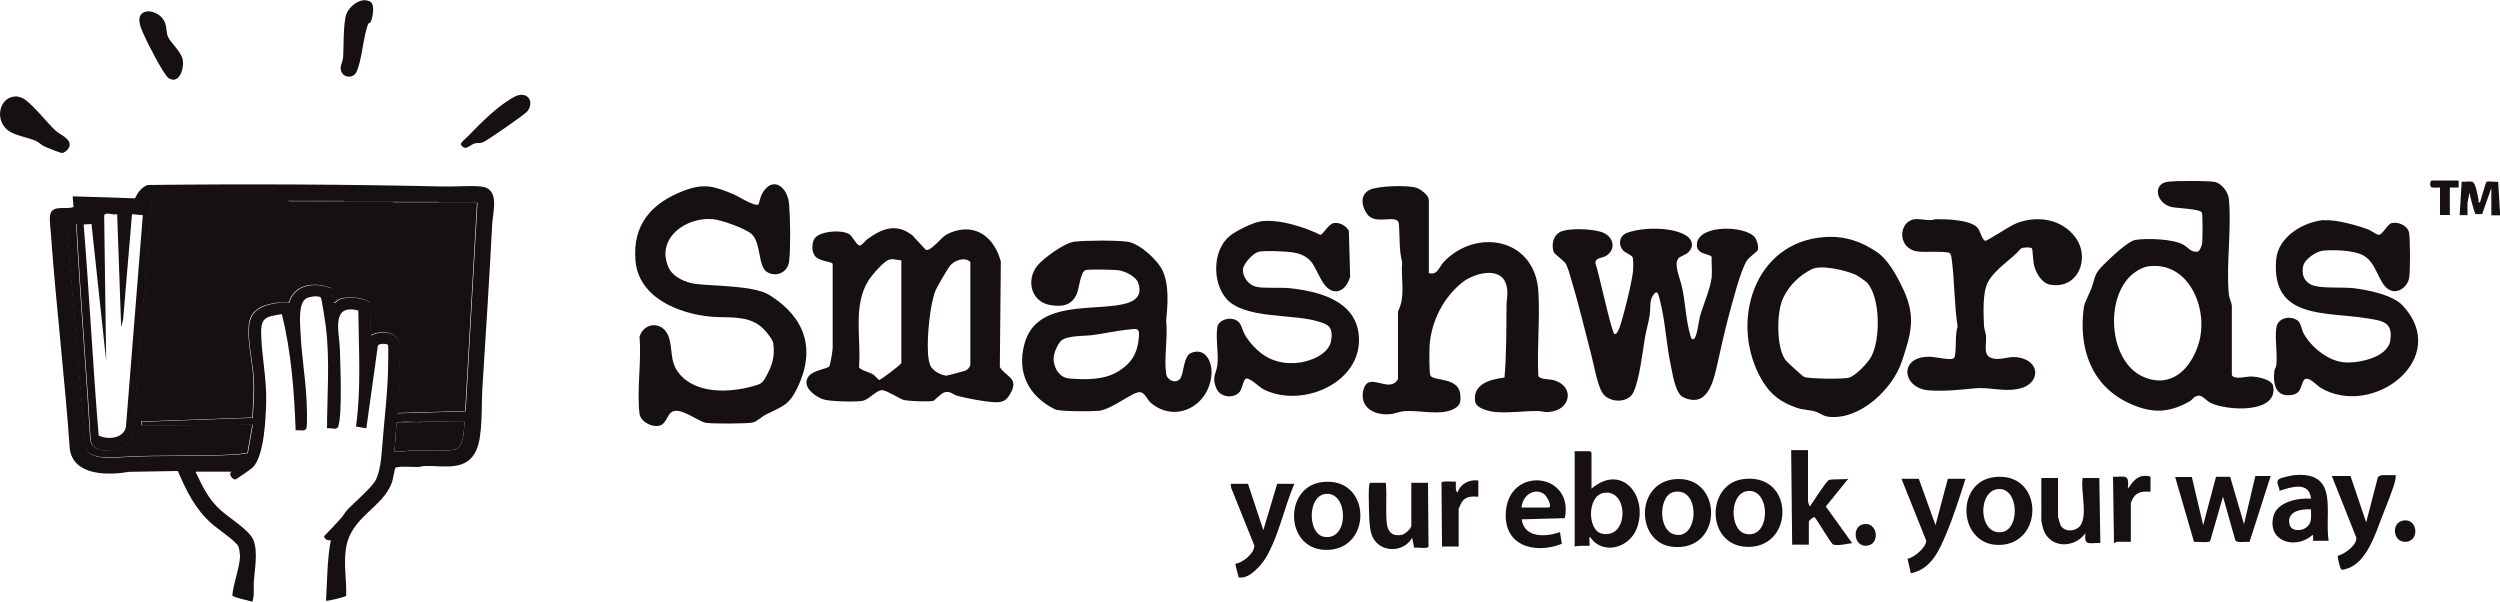<?xml version="1.0" encoding="UTF-8"?>
<svg id="Layer_2" data-name="Layer 2" xmlns="http://www.w3.org/2000/svg" viewBox="0 0 150 36.12">
  <defs>
    <style>
      .cls-1 {
        fill: #161014;
      }
    </style>
  </defs>
  <g id="Layer_1-2" data-name="Layer 1">
    <g>
      <path class="cls-1" d="M11.74,28.32c.42.89.77,1.64,1.51,2.3.51.46,1.7,1.18,1.95,1.77.29.71.08,1.75.03,2.51-.03.4.05.82-.09,1.21-.19-.09-1.16-.25-1.2-.39.06-.71.43-1.62.46-2.31,0-.15-.04-.47-.09-.61-.11-.3-1.3-1.1-1.62-1.39-.99-.88-1.5-1.95-2.02-3.15l-2.92.05c-1.23.21-3.29.26-3.56-1.33-.3-4.29-.82-8.58-1.13-12.87-.02-.32-.11-.96-.05-1.23.14-.62.98-.28,1.4-.46l-.05-.64,3.74.12c.16-.34.38-.65.75-.8,5.91-.07,11.84-.04,17.75.09.72.02,1.55-.07,2.25,0,1.17.11.72,1.49.68,2.28-.17,3.29-.38,6.58-.59,9.86-.06.99.03,2.81-.35,3.66-.58,1.32-1.93.94-3.1.97-.14,0-.27.06-.41.06-.22,0-1.29-.06-1.36.05-.04.06-.14.69-.2.86-.55,1.57-2.5,2.06-2.77,4.02-.13.95.05,1.85.02,2.8-.05.07-1.16.34-1.21.29.08-1.21.06-2.43.29-3.63-.17.03-.36-.03-.41-.23.35-.36.7-.73,1.03-1.1.13-.14.23-.33.35-.47.41-.44,1.54-1.39,1.75-1.86.32-.7.34-1.79.41-2.54.11-1.29.26-2.6.3-3.9,0-.21.04-1.56,0-1.62-.06-.07-.54-.11-.61.06l-.69,4.95-.62-.11c.32-2.31.16-4.64.14-6.96-1.67-.43-1.14,1.32-1.11,2.26.03,1.01.15,3.83-.08,4.65-.09.32-.41.11-.69.16.01-2.03.18-4.08-.07-6.1-.03-.22-.24-1.67-.3-1.74-.13-.15-.68-.06-.85.03-.53.28-.39,1.49-.37,2.05.06,1.33.29,2.68.36,4.01.02.4.06,1.37,0,1.72-.05.26-.46.11-.65.15-.09-2.34-.26-4.7-.83-6.97-.94.15-1.27.17-1.24,1.21.04,1.4.34,2.67.3,4.13-.03.95-.12,3.19-.81,3.86-.09.09-.99.72-1.05.72-.15,0-.45-.33-.21-.47h-2.13ZM17.3,12.02c-2.67,0-5.34,0-8.01,0l-.18.06-1.15,14.21c-.39.77-2.35,1.17-2.52.11-.25-4.32-.62-8.63-.84-12.95h-.59s1.13,13.31,1.13,13.31c.07.82,1.48.72,2.09.68,2.36-.15,4.77-.02,7.09-.17.18-.01.36-.08.55-.07l.3-1.71-6.64.06-.03-.24,6.67-.24c.04-.79.11-1.6.06-2.39-.05-.95-.5-2.71-.19-3.55.25-.69,1.04-.88,1.7-.96.14-.02.55.03.61,0,.02-.01.1-.29.17-.39.4-.59,1.01-.73,1.69-.66.09.01.65.15.68.18.04.04.09.74.13.88.15,0,.21-.14.35-.21.27-.12.79-.12,1.09-.08.18.02.71.14.75.32l.06,1.92c.71-.37,1.73-.21,1.76.74l-.17,3.93,4.08-.12.71-12.52c-.77,0-1.54,0-2.3,0-.06-.1-.22-.06-.32-.06-.82,0-1.64,0-2.45,0-.96,0-1.93,0-2.89,0-.06-.1-.22-.06-.32-.06-1.01-.01-2.03,0-3.04,0ZM7.02,12.85c-.23.08-.72-.17-.77.09l.12,8.71-.88-8.21-.47.03c.34,4.21.55,8.45.9,12.66.56.28,1.54.18,1.64-.56l1.01-12.66-.65-.06-.53,6.29-.12.5-.24-6.79ZM23.79,25.37l-.12,1.71c.4.06.83-.05,1.21-.06.52-.01,2.17.1,2.51-.09.48-.27.43-1.15.48-1.62-.84.02-1.7-.03-2.54,0-.5.04-1.05-.08-1.54.06Z"/>
      <path class="cls-1" d="M45.52,12.25s.11-.44.19-.6c.62-1.15,1.56-.47,1.64.64.07.84.09,2.54,0,3.37-.07.65-.7.98-1.28.69-.62-.3-.38-1.81-.99-2.32-.4-.34-1.78-.83-2.31-.88-1.6-.15-3.43,1.14-2.66,2.89.26.59,1.05.93,1.66,1,1.13.13,3.5.09,4.41.67,2.09,1.31,2.78,3.19,1.69,5.5-.54,1.15-.92,1.15-1.93,1.67-.24.12-.52.41-.77.47-.35.08-2.42.08-2.81.02-.5-.08-1.59-1.03-2.1-.62-.2.16-.33.65-.6.76-.47.19-1.23-.19-1.29-.69-.17-1.42.13-3.16,0-4.61.27-.9,1.4-.95,1.74-.03.28.76.05,1.46.6,2.18,1,1.31,3.09,1.21,4.51.8.43-.12.52-.16.74-.56.37-.68.54-1.18.44-1.98-.04-.3-.56-.9-.81-1.08-.86-.64-1.95-.45-2.94-.54-1.92-.18-4.32-1.13-4.52-3.34s1-3.49,2.88-4.21c1.23-.47,1.81-.29,3.01.21.25.1,1.29.77,1.49.6Z"/>
      <path class="cls-1" d="M54.78,14.16l.75.81c.15.12.43-.16.56-.27.37-.31.46-.55.96-.75,1.51-.6,2.63.32,3,1.75l-.06,6.32c.34.58,1.1.63.7,1.47-.32.65-.61.69-1.31.62-.45-.04-1.51-.24-1.94-.36-.27-.08-.43-.31-.77-.21-.21.06-.57.47-.67.51-.24.07-1.55.02-1.8-.06-.31-.11-.98-.56-1.26-.58-.35-.02-.78.56-1.19.64s-1.92.04-2.32-.08c-.53-.16-1.4-.81-.89-1.42.28-.33,1.1-.43,1.21-.56.07-.07.2-.93.21-1.09v-5.07c-.06-.15-.86-.14-1.09-.51-.17-.26-.16-.7-.02-.97.26-.5,1.74-.6,2.15-.27.16.13.41.65.59.65.12,0,.33-.29.45-.38.92-.67,1.78-.98,2.75-.19ZM54.09,15.62c-.25,0-.51-.13-.77-.03-.33.13-1,.91-1.2,1.22-.97,1.52-.44,3.5-.58,5.21.02.17.66.32.85.45.1.06.32.33.36.33.08,0,1.33-.93,1.33-1.02v-6.17ZM57,15.94c-.09.1-.8,1.31-.86,1.47-.11.24-.21.71-.26.98-.15.79-.37,2.88-.05,3.56.14.3.64.57.95.59.06,0,1.1-.28,1.16-.31.13-.06.28-.22.28-.37v-6.14c-.35-.34-.96-.08-1.22.22Z"/>
      <path class="cls-1" d="M85.74,16.39c.53.13.59-.37.89-.68,1.96-2.05,5.47-1.42,5.67,1.77.11,1.65-.09,3.41,0,5.07.06.22.65.19.88.25,1.34.34,1.09,1.84-.27,1.92-.24.02-.42-.06-.65-.06-.83,0-1.72.13-2.54.06-.36-.03-1.14-.21-1.21-.62-.17-1.08.94-1.34,1.76-1.45.12-1.42.11-2.85.12-4.28,0-.48.14-.81-.03-1.33-.35-1.1-1.96-.63-2.63-.09-1.12.9-1.83,2.29-1.95,3.72-.02.29-.04,1.65.04,1.85.15.37,1.67.08,1.79,1.11.06.51,0,.73-.47.95-.79.35-1.99.02-2.87.09-.31.02-.59.16-.88.18-.96.09-1.88-.44-1.57-1.51s1.57.32,2.06-.6v-4.06c.47-.89.16-1.98.25-2.95-.21-.77-.12-1.59-.21-2.39-.21-.47-1.41.17-1.88-.48-.34-.46-.47-1.15.12-1.46.47-.25,2.32-.31,2.83-.13.27.1.74.44.74.74v4.4Z"/>
      <path class="cls-1" d="M100.7,15.52c-.29.3.11,1.23.19,1.58.24.98.24,2.03.53,3.02.02.08.06.26.18.23.22-.05.32-1.07.39-1.33.18-.68.63-1.69.71-2.37.04-.38-.02-.84,0-1.23-.08-.22-.98-.1-.88-.83.16-1.13,2.9-1.06,3.47-.35.13.16.26.61.16.79-.05.09-.47.38-.61.57-.41.57-.9,2.59-1.12,3.37-.23.85-.42,1.73-.61,2.57-.25,1.07-.53,3.02-2.11,2.3-.49-.22-.65-1.46-.76-1.96-.23-1.1-.3-2.23-.52-3.32-.03-.17-.19-.87-.26-.97-.13-.18-.36.25-.39.37-.08.3-.04.68-.09.97-.07.42-.19.84-.27,1.26-.16.91-.33,2.57-.71,3.36-.31.63-1.35.63-1.79.11-.36-.42-.59-1.87-.75-2.44-.37-1.4-.7-2.82-1.11-4.2-.09-.31-.25-.9-.38-1.16-.12-.24-.7-.57-.76-.77-.12-.42-.03-.92.36-1.15.5-.3,2.12-.21,2.65.03.63.29.74,1.03.13,1.39-.23.14-.66.09-.62.45.19.5.95,4.09,1.13,4.22.13.1.28-.29.31-.37.24-.66.74-2.7.81-3.38.02-.16.03-.74-.03-.86-.05-.1-.44-.26-.56-.39-.32-.35-.23-.89.23-1.06.94-.34,2.6-.36,3.48.12.46.25.58.73.15,1.09-.13.11-.47.23-.55.31Z"/>
      <path class="cls-1" d="M131.71,23.79c-.09.06-.17.19-.33.29-1.27.72-2.29.73-3.62.12-2.31-1.06-3.06-3.35-2.73-5.76.04-.3.32-.79.44-1.1.28-.76.14-.86.77-1.48.36-.36,1.45-1.41,1.9-1.47.72-.1,2.2-.06,2.84.28.33.18.45.48.88.43.12-.01.25-.37.27-.51.03-.21.03-1.69-.01-1.82-.08-.25-1.51-.27-1.83-.35-.94-.24-1.13-1.38-.25-1.51.43-.07,2.4-.07,2.82,0s.83.6.87,1.02c.18,1.81-.17,3.92,0,5.73.03.28.16.44.18.7v4.13c.1.32.91.09,1.15.1.33,0,1.25.16,1.33.57.32,1.69-2.84,1.49-3.78,1-.28-.15-.54-.58-.87-.36ZM128.84,15.99c-.21.03-.51.19-.69.31-1.9,1.26-1.71,5.34.43,6.3,1.69.75,2.88-.47,3.34-1.99.63-2.05-.59-5.01-3.08-4.62Z"/>
      <path class="cls-1" d="M70.79,22.75c.26-.28.19-1.39.69-1.58.85-.34,1.26.56,1.21,1.27-.12,1.89-2.13,2.99-3.63,1.74-.23-.19-.35-.62-.66-.65-.44-.04-1.68,1.04-2.48,1.12-.42.04-2.33.05-2.62-.09-1.56-.77-2.3-2.17-1.84-3.9.64-2.45,3.56-2.07,5.47-2.33.81-.11,1.72-.34,1.36-1.36-.13-.37-.72-.66-1.09-.74-.27-.06-1.77-.08-2.04-.03-.34.07-.4,1.1-.56,1.45-.32.7-.89.77-1.6.65-1.14-.2-1.45-1.5-.76-2.36.37-.46,1.65-1.38,2.22-1.44.73-.08,2.46-.09,3.18,0s1.84,1.11,2.13,1.77c.39.88.29,2.04.2,2.98.11.97-.14,2.25,0,3.19.06.37.55.59.81.31ZM67.72,19.77c-.74.08-1.47.24-2.2.34-.46.06-1.57.01-1.88.36-.23.26-.47.83-.42,1.18.07.54.38,1.01.95,1.06.95.08,2.04.09,2.86-.39.89-.52,1.24-1.15,1.31-2.18.03-.49-.18-.41-.6-.37Z"/>
      <path class="cls-1" d="M139.47,13.22c.67-.06,2.01.31,2.65.56.14.06.5.3.58.31.27.02.52-.65.82-.71.41-.08.98.18,1.03.62.06.5.07,2.18,0,2.66-.09.56-.73,1.06-1.27.68-.6-.41-.68-1.6-1.51-2.03-.57-.3-1.75-.33-2.39-.27-.4.03-1.11.52-1.19.93-.1.47.03.88.46,1.1.53.27,1.86.14,2.56.22.89.11,2.35.4,2.96,1.05,2.93,3.17-1.8,6.78-4.93,4.93-.23-.14-.78-.77-1-.47s-.12.81-.75.9c-.95.14-1.12-.65-1.03-1.44.01-.11.1-.21.12-.36.08-.69-.1-1.57,0-2.24.09-.61.85-.75,1.29-.42.18.13.22.53.35.77.44.8,1.42,1.61,2.35,1.72.84.11,2.67-.26,2.84-1.27.19-1.14-.44-1.21-1.38-1.36-2.49-.41-5.77.09-5.46-3.53.12-1.37,1.63-2.26,2.88-2.37Z"/>
      <path class="cls-1" d="M75.63,13.28c1.1-.15,2.61.33,3.59.81.17,0,.46-.65.83-.71.31-.05.74.17.88.47l.08,2.74c-.25.94-1.06,1.26-1.64.35-.54-.85-.53-1.54-1.7-1.78-.38-.08-1.82-.14-2.16-.05-.32.08-.89.69-.93,1.03-.04.46.32.94.76,1.06.47.12,1.45.03,2.03.09,1.75.19,3.99.74,4.16,2.86.23,2.8-3.38,4.37-5.7,3.22-.28-.14-.8-.69-1.05-.66-.17.01-.24.6-.39.79-.35.44-1.17.35-1.4-.18-.3-.68-.03-.86.05-1.4.09-.69-.11-1.62,0-2.3.05-.35.52-.53.84-.49.67.08.57.6.88,1.07.75,1.11,1.71,1.7,3.09,1.57.75-.07,1.89-.51,2.02-1.34.14-.88-.23-1-.96-1.19-1.47-.4-4.31-.12-5.34-1.33-.84-.99-.82-2.9.21-3.75.36-.3,1.39-.81,1.84-.87Z"/>
      <path class="cls-1" d="M109.53,14.22c1.16-.07,2.13.26,3.08.9.72.49,1.24,1.5,1.61,2.29.75,1.62.43,2.66-.11,4.28s-2.47,3.51-4.36,3.32c-.39-.04-.52-.22-.81-.31-.34-.11-.75-.1-1.13-.23-.95-.33-1.56-.77-2.08-1.64-2-3.37-.55-8.35,3.8-8.61ZM112,16.94c-.08-.09-.53-.39-.65-.45-.6-.27-2.08-.63-2.66-.33-.75.38-1.37.99-1.72,1.76-.38.84-.4,2.97.18,3.71.09.11,1,.94,1.09.98.28.13,2.31.14,2.66.06.42-.09,1.18-.9,1.38-1.28.56-1.05.55-3.57-.28-4.46Z"/>
      <path class="cls-1" d="M114.84,13.16c.23-.05.7.05.99.05.13,0,.24-.06.35-.06.62,0,2.12.03,2.51.56.12.16.26.74.44.74.11,0,1.5-.92,1.85-1.05,1.25-.49,2.73-.27,3.55.85.9,1.23.17,3.13-1.53,2.83-.5-.09-.84-.71-.96-1.17-.05-.19-.08-.93-.12-1-.06-.09-.54-.08-.66,0-.59.68-1.52,1.2-1.97,1.99-.35.62-.28,1.91-.25,2.65.01.21.1.39.12.59.05.61-.26,1.31.56,1.39.59.05.93-.24,1.62-.03,1.11.34.96,1.49-.04,1.78s-1.83-.07-2.81.02c-.9.09-1.86.19-2.78.12-1.62-.14-1.82-2.12.18-2.01.24.01,1.24.25,1.36.06.16-.24.03-1.49.21-1.86-.21-1.33-.18-2.75-.36-4.08-.02-.14-.04-.36-.21-.38-.58-.09-1.27,0-1.83-.06-1.21-.16-1.18-1.74-.23-1.93Z"/>
      <path class="cls-1" d="M95.49,29.32c1.8-1.54,3.42.41,2.73,2.35-.43,1.21-2.06,1.68-2.82.54-.08,0,0,.5-.03.53s-.74-.03-.89.06v-5.73h.92s.09.08.09.09v2.16ZM96.24,29.57c-1.03.16-1.01,2.27-.12,2.45,1.63.34,1.61-2.69.12-2.45Z"/>
      <path class="cls-1" d="M136.24,28.56l-1.27,3.96c-.23-.05-.72.09-.85-.1l-.74-2.62-.77,2.66c-.11.13-.77.03-.97.05l-1.13-3.89h1l.68,2.89.77-2.9h.85s.83,2.84.83,2.84l.68-2.89h.92Z"/>
      <path class="cls-1" d="M108.48,27.02v3.04s.06.33.12.32c.16-.24.96-1.48,1.12-1.57.18-.09.92-.02,1.18-.09l-1.35,1.67,1.58,2.2c-.31.03-.85.18-1.14.08-.14-.05-.91-1.41-1.1-1.62-.08-.09-.36.22-.36.24v1.39h-1l-.06-5.67h1Z"/>
      <path class="cls-1" d="M119.63,28.63c2.95-.38,3.05,3.88.46,4.06s-2.84-3.75-.46-4.06ZM119.92,29.34c-1.28.07-1.23,2.74.16,2.59,1.14-.13,1.06-2.65-.16-2.59Z"/>
      <path class="cls-1" d="M79.29,28.93c2.94-.4,3.11,3.89.46,4.06s-2.8-3.74-.46-4.06ZM79.59,29.63c-1.16.06-1.14,2.37-.18,2.57,1.54.32,1.52-2.64.18-2.57Z"/>
      <path class="cls-1" d="M104.57,28.75c3.06-.42,3.12,3.94.45,4.06s-2.72-3.75-.45-4.06ZM104.87,29.46c-1.12.12-1.1,2.31-.17,2.56,1.56.41,1.58-2.71.17-2.56Z"/>
      <path class="cls-1" d="M100.5,28.75c2.9-.25,2.92,4.36-.13,4.06-2.23-.22-2.28-3.85.13-4.06ZM100.43,29.52c-.9.19-.96,2.22-.02,2.53,1.52.49,1.68-2.87.02-2.53Z"/>
      <path class="cls-1" d="M143.74,28.5c0,.08,0,.17-.01.25-.12.58-.58,1.66-.81,2.26-.4,1.04-.94,2.79-2.14,3.12-.14.04-.29.12-.35-.04-.04-.1-.2-.68-.16-.74.4-.11,1.15-.63,1.11-1.09l-1.47-3.7h1.12l.94,2.78.71-2.73s.19-.1.21-.1h.86Z"/>
      <path class="cls-1" d="M74.88,29.03l.92,2.78.83-2.78h1.03c-.6,1.4-.94,3.15-1.72,4.45-.28.45-.96,1.24-1.55,1.17-.13-.02-.06,0-.09-.09-.03-.1-.2-.71-.17-.74.43-.04,1.15-.64,1.13-1.09l-1.39-3.46-.03-.24h1.06Z"/>
      <path class="cls-1" d="M115.13,28.73l1,2.78.74-2.78h1.06c-.35,1.09-.7,2.21-1.14,3.26s-.91,2.15-2.14,2.41l-.2-.88c.39-.05,1.15-.7,1.12-1.09l-1.48-3.7h1.03Z"/>
      <path class="cls-1" d="M123.48,28.68v2.33s.12.43.15.5c.23.42.88.4,1.17.05.49-.62.02-2.11.16-2.88h1l.06,3.9c-.6-.03-1.01.23-.89-.59-.67.93-2.16.93-2.54-.26-.02-.08-.11-.43-.11-.48v-2.57h1Z"/>
      <path class="cls-1" d="M83.15,28.97c.08.77-.03,1.7.06,2.45.06.52.37.78.9.67.19-.04.57-.37.57-.55v-2.57h1l.03,3.84c-.08.12-.69.03-.86.05l-.12-.59c-.56.97-2.09.9-2.45-.24-.14-.44-.14-1.41-.15-1.91,0-.17-.04-1.15.09-1.15h.92Z"/>
      <path class="cls-1" d="M139.72,32.45h-.94s.04-.36-.03-.35c-.99.89-2.72.42-2.35-1.11.21-.88,1.49-1.13,2.26-1.07-.1-1.06-1.2-.7-1.89-.47.01-.2-.23-.51-.06-.68.14-.13.82-.25,1.03-.27,2.63-.17,1.71,2.26,1.98,3.96ZM138.66,30.56c-.59-.03-1.47.11-1.29.9.09.41.66.42.96.22.43-.29.32-.67.33-1.12Z"/>
      <path class="cls-1" d="M93.89,31.09l-2.59.07c.16,1.14,1.46,1.06,2.3.77l.11.7c-1.69.66-3.57.08-3.35-2.02.27-2.65,4.08-2.25,3.53.49ZM91.3,30.45h1.62c.24,0-.08-.74-.37-.87-.64-.3-1.21.25-1.26.87Z"/>
      <path class="cls-1" d="M.92,5.78c.1,0,.31.05.41.1.5.2,1.52,1.53,2.03,1.98.25.22.83.43.82.83,0,.21-.25.46-.45.49-.09.01-.91-.32-1.06-.39-.18-.08-.38-.29-.54-.35-.46-.19-1.21-.31-1.6-.58-.89-.62-.58-2.05.39-2.07Z"/>
      <path class="cls-1" d="M8.51.82c.36-.32,1.02-.04,1.27.32.26.38.16.68.28,1.02.12.36.79.9.9,1.4s-.19,1.54-.84,1.13c-.3-.19-1.32-2.2-1.5-2.63-.14-.33-.44-.94-.11-1.24Z"/>
      <path class="cls-1" d="M22.1,1.41c-.33.85-.37,2.2-.72,2.92-.16.34-.65.36-.85.06-.23-.35.04-.62.06-.97.04-.78,0-1.62.14-2.4.11-.6.94-1.26,1.5-.91.28.18.13.93.02,1.19-.03.08-.14.09-.15.12Z"/>
      <path class="cls-1" d="M129.03,29.5c-.41-.02-.78-.02-1.03.36-.03.05-.15.3-.15.32v2.33h-.86s-.08.08-.15.06l-.06-3.96c.73,0,.99-.19.89.71.29-.37.49-.76,1.03-.77.08,0,.33,0,.33.09v.86Z"/>
      <path class="cls-1" d="M88.7,28.85v.94c0,.06-.66-.16-.99.33-.03.05-.19.38-.19.4v2.27h-1l-.03-3.84c.09-.12.69-.03.86-.06,0,.13,0,.25,0,.38,0,.06.02.28.11.27.17-.52.72-.79,1.24-.71Z"/>
      <path class="cls-1" d="M31.1,5.71c.73-.15.93.57.49,1.02-.2.2-2.39,1.73-2.62,1.81-.18.07-.32.02-.47.06-.17.04-.42.26-.55.27s-.38-.15-.26-.31c.11-.15.39-.37.53-.53.54-.57,1.35-1.36,2.01-1.82.2-.14.64-.45.86-.49Z"/>
      <path class="cls-1" d="M149.47,11.31l-.54,1.53s-.36.02-.4,0c-.06-.04-.35-1.12-.36-1.29l-.12.62v.74s-.47,0-.47,0l.12-2.01c.19.02.44-.03.62,0,.23.04.34.86.39,1.09.02.08-.06.17.09.15.06-.16.34-1.2.39-1.23.09-.06.55.02.7,0l.12,2.01h-.53v-1.59Z"/>
      <path class="cls-1" d="M147.52,10.84v.41s-.53,0-.53,0v1.65h-.59v-1.65s-.44.04-.53-.03c-.11-.08-.05-.39.03-.39h1.62Z"/>
      <path class="cls-1" d="M144.2,31.23c.87-.14.99,1.22.16,1.28-.79.06-.92-1.16-.16-1.28Z"/>
      <path class="cls-1" d="M111.77,31.46c.89-.2,1.07,1.16.27,1.28s-.95-1.12-.27-1.28Z"/>
      <path class="cls-1" d="M17.3,12.02c.06.1.22.06.32.06,1.01.01,2.03,0,3.04,0s1.93,0,2.89,0c.06.1.22.06.32.06.82,0,1.64,0,2.45,0,.77,0,1.54,0,2.3,0l-.71,12.52-4.08.12.17-3.93c-.03-.95-1.05-1.11-1.76-.74l-.06-1.92c-.03-.17-.56-.3-.75-.32-.3-.03-.82-.04-1.09.08-.14.06-.2.2-.35.21-.04-.13-.09-.83-.13-.88-.03-.03-.58-.17-.68-.18-.68-.07-1.29.07-1.69.66-.07.1-.15.38-.17.39-.06.04-.47,0-.61,0-.66.08-1.45.27-1.7.96-.3.84.14,2.6.19,3.55.04.8-.02,1.6-.06,2.39l-6.67.24.03.24,6.64-.06-.3,1.71c-.19-.01-.37.06-.55.07-2.32.15-4.73.02-7.09.17-.61.04-2.02.14-2.09-.68l-1.13-13.31h.59c.22,4.32.59,8.63.84,12.95.18,1.07,2.13.66,2.52-.11l1.15-14.21.18-.06c2.67,0,5.34,0,8.01,0Z"/>
      <path class="cls-1" d="M25.33,25.31c.84-.03,1.7.02,2.54,0-.05.47,0,1.35-.48,1.62-.34.19-1.99.08-2.51.09-.38,0-.81.12-1.21.06l.12-1.71c.46-.01.93.02,1.39,0,.08,0,.14-.06.14-.06Z"/>
      <path class="cls-1" d="M20.66,12.08c-1.01,0-2.03.01-3.04,0-.1,0-.26.04-.32-.06,1.01,0,2.03-.01,3.04,0,.1,0,.26-.04.32.06Z"/>
      <path class="cls-1" d="M26.33,12.14c-.82,0-1.63,0-2.45,0-.1,0-.26.04-.32-.06.82,0,1.64,0,2.45,0,.1,0,.26-.04.32.06Z"/>
      <path class="cls-1" d="M25.33,25.31s-.07.06-.14.06c-.46.02-.93-.02-1.39,0,.48-.14,1.04-.02,1.54-.06Z"/>
    </g>
  </g>
</svg>